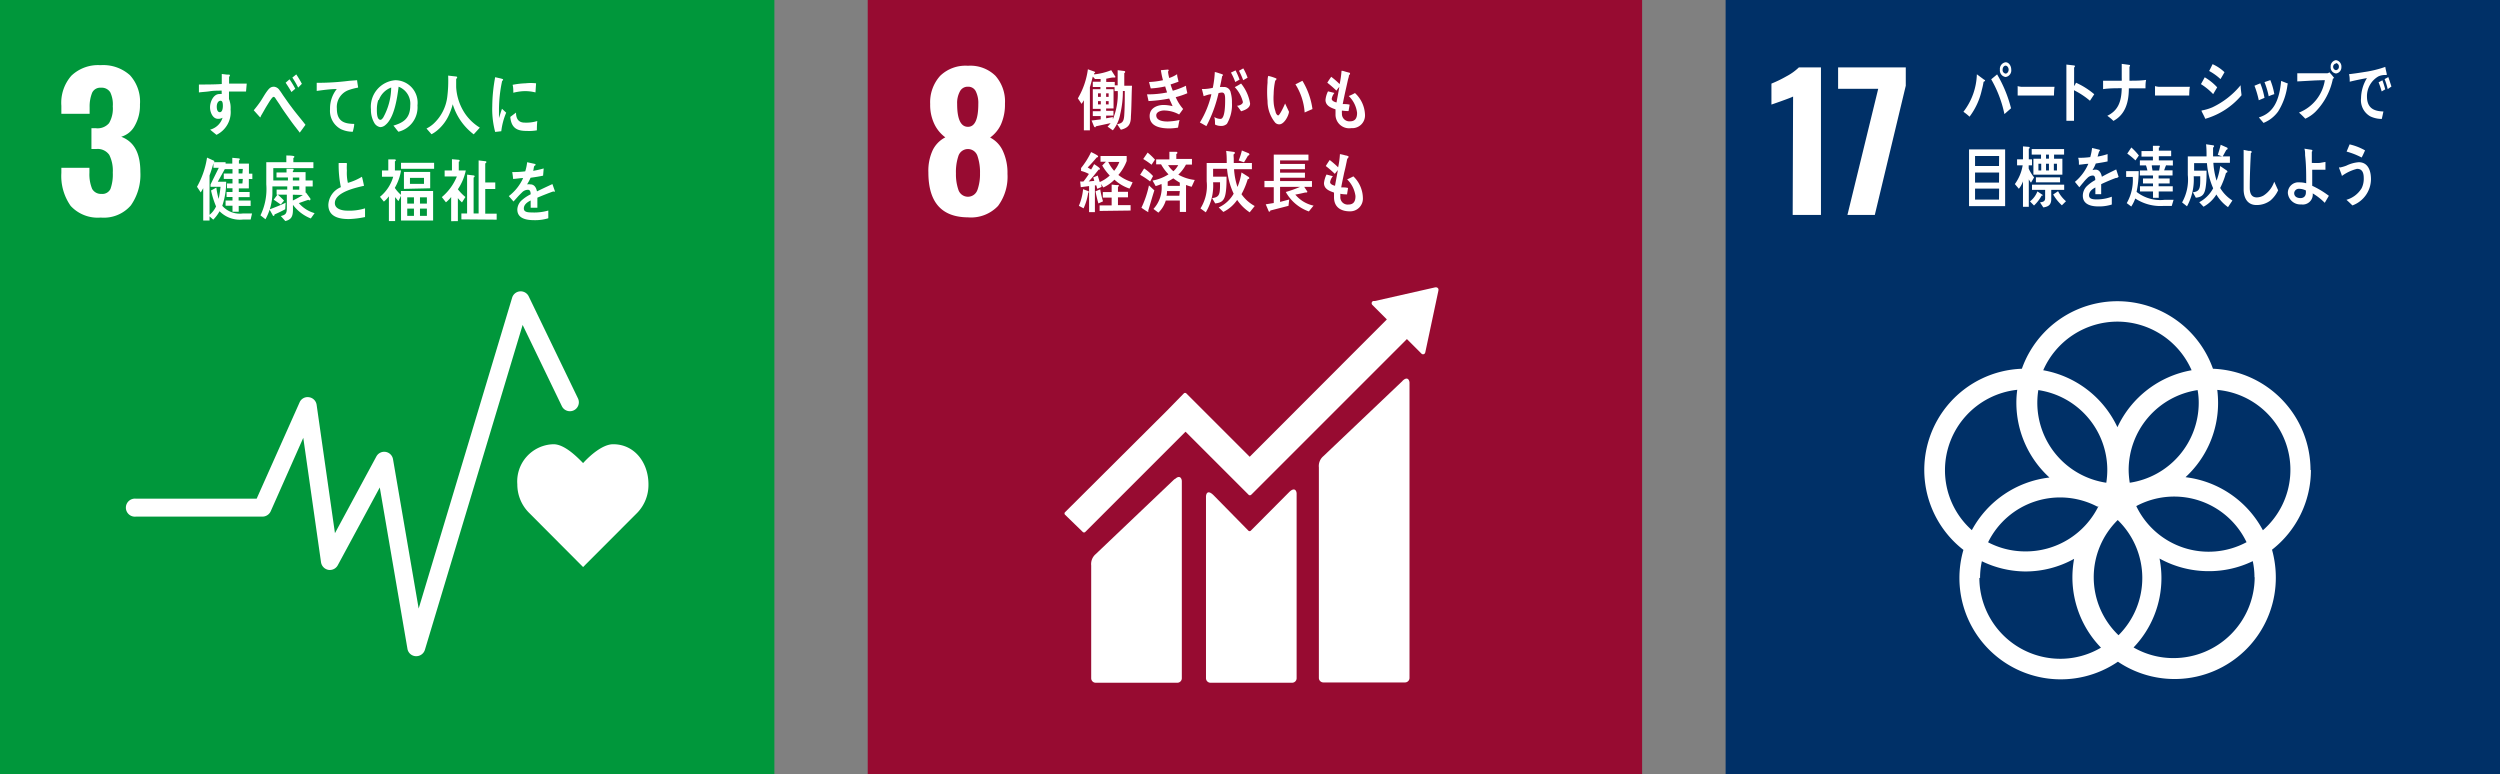 <svg xmlns="http://www.w3.org/2000/svg" viewBox="0 0 249.36 77.24"><rect x="0" y="0" width="249.36" height="77.24" fill="#808080" stroke="none"/><defs><style>.cls-1{fill:#00973b;}.cls-2{fill:#fff;}.cls-3{fill:#970b31;}.cls-4{fill:#003067;}</style></defs><g id="レイヤー_2" data-name="レイヤー 2"><g id="レイヤー_1-2" data-name="レイヤー 1"><rect class="cls-1" width="77.24" height="77.24"/><path class="cls-2" d="M7.05,20.54a5.18,5.18,0,0,1-.93-3.3v-.5h2.8v.49a3.8,3.8,0,0,0,.27,1.61,1,1,0,0,0,.93.5.89.89,0,0,0,.9-.5,4.29,4.29,0,0,0,.23-1.63,3.52,3.52,0,0,0-.35-1.76,1.41,1.41,0,0,0-1.27-.59H9.12V12.79h.45a1.5,1.5,0,0,0,1.31-.51,2.89,2.89,0,0,0,.37-1.67A2.81,2.81,0,0,0,11,9.21a1,1,0,0,0-.93-.46.89.89,0,0,0-.88.5,3.71,3.71,0,0,0-.25,1.45v.65H6.12v-.8a4.09,4.09,0,0,1,1-3,3.86,3.86,0,0,1,2.9-1.05,4,4,0,0,1,2.94,1,3.9,3.9,0,0,1,1,2.92,4.07,4.07,0,0,1-.53,2.14,2.22,2.22,0,0,1-1.34,1.08C13.4,14.14,14,15.3,14,17.15a5.31,5.31,0,0,1-.95,3.34,3.56,3.56,0,0,1-3,1.21A3.67,3.67,0,0,1,7.05,20.54Z"/><path class="cls-2" d="M64.68,48.31c0-2.18-1.4-4-3.52-4-1.07,0-2.35,1.16-3,1.88-.7-.72-1.89-1.88-2.95-1.88a3.71,3.71,0,0,0-3.61,4,4,4,0,0,0,1.13,2.8h0l5.43,5.45,5.44-5.45h0A4,4,0,0,0,64.68,48.31Z"/><path class="cls-2" d="M41.52,65.45h-.05a.88.88,0,0,1-.83-.74L37.88,48.62l-4.19,7.76a.9.9,0,0,1-.94.46.91.91,0,0,1-.73-.76L30.25,43.67,27,51a.91.91,0,0,1-.82.53H13.55a.9.9,0,1,1,0-1.79H25.6l4.28-9.6a.87.87,0,0,1,.94-.52.89.89,0,0,1,.76.75l1.83,12.81,4.13-7.65a.89.89,0,0,1,1.66.27l2.56,14.9,9.32-31a.89.89,0,0,1,1.66-.13l4.91,10.17a.89.89,0,1,1-1.61.77l-3.91-8.1L42.38,64.82A.9.9,0,0,1,41.52,65.45Z"/><path class="cls-2" d="M50,13.09l-.61.07a8.82,8.82,0,0,1-.29-2.57,16.46,16.46,0,0,1,.29-2.89l.49.11a2.17,2.17,0,0,1,.24.07.08.08,0,0,1,.06.09.09.09,0,0,1-.09.08,13.74,13.74,0,0,0-.32,3c0,.24,0,.48,0,.73.1-.31.19-.62.3-.93l.42.39A6.68,6.68,0,0,0,50,13.09ZM53.55,13a4.46,4.46,0,0,1-1,.06c-.81,0-1.55-.16-1.65-1.4l.57-.43c0,.7.33,1,.85,1a3.64,3.64,0,0,0,1.27-.16C53.56,12.37,53.55,12.66,53.55,13Zm-.14-3.78A4.13,4.13,0,0,0,52.1,9.1a5.64,5.64,0,0,0-.9.15c0-.24,0-.54-.07-.79a7.85,7.85,0,0,1,1.28-.15,4.71,4.71,0,0,1,1.06,0Z"/><path class="cls-2" d="M24.54,9.13l-.7,0c-.34,0-.69,0-1,0,0,.25,0,.49,0,.75A2.34,2.34,0,0,1,23,10.92a2.52,2.52,0,0,1-1.41,2.53c-.21-.18-.43-.34-.63-.52a1.76,1.76,0,0,0,1.24-1.19.84.84,0,0,1-.47.11c-.49,0-.78-.62-.78-1.15s.33-1.32.93-1.32a.85.85,0,0,1,.23,0c0-.11,0-.23,0-.34-.39,0-.78,0-1.16.06s-.74.07-1.11.12c0-.26,0-.53,0-.79.76,0,1.52,0,2.28-.05,0-.34,0-.67,0-1l.51.06.21,0s.09,0,.09.08a.17.17,0,0,1-.08.14c0,.23,0,.46,0,.68.59,0,1.18,0,1.76,0ZM22,10.05c-.26,0-.38.3-.38.58s.07.56.31.56.3-.38.3-.62S22.21,10.05,22,10.05Z"/><path class="cls-2" d="M29.9,13.23c-.29-.39-.63-.8-.93-1.23S28.24,11,27.9,10.44l-.36-.53c-.06-.09-.14-.25-.25-.25s-.3.3-.39.43l-.34.55c-.19.32-.36.64-.55.95v0c0,.06,0,.11-.07.11l-.63-.7c.23-.28.46-.57.67-.88s.41-.69.64-1,.38-.47.71-.47a.74.74,0,0,1,.56.36c.13.16.25.36.36.52.27.38.53.77.81,1.13.42.58,1,1.25,1.41,1.79Zm-.83-4.05c-.18-.32-.38-.63-.58-.93l.39-.34a8.69,8.69,0,0,1,.57.94Zm.67-.44a8.31,8.31,0,0,0-.58-1l.39-.32a9.71,9.71,0,0,1,.56.94Z"/><path class="cls-2" d="M35.6,8.76a5.65,5.65,0,0,0-.84.23,1.79,1.79,0,0,0-1.16,1.84c0,1.38.87,1.51,1.73,1.53,0,.26-.08.52-.14.78h-.11A2.78,2.78,0,0,1,34,12.88a2.06,2.06,0,0,1-1.08-2,3.11,3.11,0,0,1,.67-2c-.63,0-1.34.1-2,.19,0-.34,0-.54,0-.81a24.94,24.94,0,0,0,3.24-.2L35.62,8c0,.11.09.64.1.69S35.66,8.75,35.6,8.76Z"/><path class="cls-2" d="M39.74,13.14c-.18-.2-.33-.42-.5-.61.87-.26,1.68-.64,1.68-2a1.82,1.82,0,0,0-1.16-1.88c-.15,1.2-.44,3.1-1.31,3.81a.81.81,0,0,1-.52.22.85.85,0,0,1-.59-.41A2.57,2.57,0,0,1,37,10.9,2.65,2.65,0,0,1,39.43,8a2.24,2.24,0,0,1,2.21,2.51A2.5,2.5,0,0,1,39.74,13.14Zm-2-3.19a3,3,0,0,0-.15,1c0,.28,0,1,.36,1,.11,0,.2-.13.27-.22a6.36,6.36,0,0,0,.8-3A2.08,2.08,0,0,0,37.78,10Z"/><path class="cls-2" d="M47.25,13.4a5.92,5.92,0,0,1-2.09-3,6.82,6.82,0,0,1-.31.9A4.31,4.31,0,0,1,43.62,13a3.1,3.1,0,0,1-.58.39l-.5-.57a3.15,3.15,0,0,0,.67-.45,4.37,4.37,0,0,0,1.4-2.69,12.78,12.78,0,0,0,.09-2.14l.79.09s.11,0,.11.1a.16.16,0,0,1-.1.13c0,.27,0,.55,0,.83a5.27,5.27,0,0,0,.89,2.65,4.85,4.85,0,0,0,1.47,1.39Z"/><path class="cls-2" d="M25,21.9l-.78,0a2.84,2.84,0,0,1-2.32-.83,3.77,3.77,0,0,1-.63.84l-.37-.33V22h-.63V18.77c-.08.14-.16.29-.25.42l-.37-.56a8.51,8.51,0,0,0,1-2.91l.68.31a.08.08,0,0,1,.05.07.1.1,0,0,1-.06.08H22.5v.55l-.78,1.4h.84a7.45,7.45,0,0,1-.39,2.4,2.35,2.35,0,0,0,2.08.76c.3,0,.59,0,.89,0Zm-4-3.27V18.4l.82-1.66h-.53v-.47c-.11.41-.24.83-.39,1.23v3.93a2.37,2.37,0,0,0,.65-.84A9,9,0,0,1,21.05,19l.53-.29a6.85,6.85,0,0,0,.23,1.13A11.71,11.71,0,0,0,22,18.63Zm3.82-.78v.94h-1v.36h1.08v.51H23.8V20H25v.54H23.81v.58h-.62v-.6H22.5V20h.69v-.35H22.6v-.5h.59v-.37h-.55V18.3h.55v-.45h-.87v-.54h.87v-.44h-.82v-.55h.8v-.58l.66.06a.09.09,0,0,1,.09.1s-.06.09-.09.12v.3h1v1h.34v.54Zm-.6-1H23.8v.45h.38Zm0,1H23.8v.45h.38Z"/><path class="cls-2" d="M31,21.79a4.08,4.08,0,0,1-1.78-1.36v.47c0,.72-.18,1-.76,1.15l-.45-.5c.44-.12.6-.21.6-.78V19.42h-.9a7,7,0,0,1,.62.59L28,20.4c-.23-.16-.46-.33-.7-.48l.37-.5h-.08v-.51h1.06v-.32H27.17c0,.24,0,.49,0,.73a5.54,5.54,0,0,1-.69,2.55l-.5-.39a6,6,0,0,0,.58-3.09c0-.73,0-1.47,0-2.21h2v-.67c.22,0,.49,0,.71.05a.08.08,0,0,1,.09.08c0,.06-.06.1-.1.12v.42h2v.59h-4V18h1.46v-.3H27.58V17.2h1v-.36l.61,0c.05,0,.1,0,.1.09a.13.13,0,0,1-.08.11v.13h1.27V18h.71v.6h-.71v.62l.05,0,.43.59a.14.14,0,0,1,0,.09.08.08,0,0,1-.08.08.18.18,0,0,1-.12-.05c-.32.1-.64.22-.95.33a3.22,3.22,0,0,0,1.57,1Zm-2.55-.92a11.7,11.7,0,0,1-1.07.52c0,.05,0,.14-.1.14s-.05,0-.07-.05l-.33-.59c.54-.21,1.08-.41,1.61-.67Zm1.4-3.16h-.64V18h.64Zm0,.87h-.64v.34h.64Zm-.64.84V20a9.58,9.58,0,0,0,1-.55Z"/><path class="cls-2" d="M34.81,21.85c-.8,0-2.06-.13-2.06-1.42A2,2,0,0,1,34,18.67a10.76,10.76,0,0,1-.22-2.41l.51,0,.25,0s.06,0,.06.06,0,.06,0,.08a4.29,4.29,0,0,0,0,.62,4.35,4.35,0,0,0,.1,1.22l0,0a5.67,5.67,0,0,0,1.4-.61c.09.3.14.6.21.9-.7.17-2.91.61-2.91,1.73,0,.63.83.75,1.21.75a5.25,5.25,0,0,0,1.8-.23c0,.28,0,.58,0,.87A9.26,9.26,0,0,1,34.81,21.85Z"/><path class="cls-2" d="M40,22V19.53l-.26.53c-.12-.13-.22-.27-.33-.4v2.39h-.62V19.58a2.8,2.8,0,0,1-.5.53l-.39-.48a4,4,0,0,0,1.32-2H38.1V17h.63V15.9l.66,0a.09.09,0,0,1,.09.08s0,.09-.09.11V17H40a5,5,0,0,1-.62,1.74,3.35,3.35,0,0,0,.61.69v-.38h3.21V22Zm0-5.16v-.6h3.3v.6Zm.29,2V17.15h2.62v1.63Zm1,.84h-.67v.63h.67Zm0,1.13h-.67v.72h.67Zm1-3.07h-1.4v.6h1.4Zm.29,1.94h-.69v.63h.69Zm0,1.13h-.69v.72h.69Z"/><path class="cls-2" d="M45.67,18.88v0a5,5,0,0,0,.75.77l-.34.54a3.35,3.35,0,0,1-.41-.43v2.3H45V19.65a3.27,3.27,0,0,1-.52.53l-.41-.52a5.29,5.29,0,0,0,1.5-2.06H44.35V17h.73V15.88l.69.06a.11.11,0,0,1,.08.09c0,.06-.05.09-.09.11V17h.7A5.28,5.28,0,0,1,45.67,18.88Zm.35,3v-.59h.57V17.42l.66.08a.09.09,0,0,1,.09.09c0,.07-.06.1-.1.12v3.58h.5V16l.66.08c.05,0,.11,0,.11.09s-.07.1-.11.13v1.9h1v.65h-1v2.46h1.14v.6Z"/><path class="cls-2" d="M55.26,19.1a.16.16,0,0,1-.09,0c-.4.14-1.19.45-1.57.62v1h-.67a2.81,2.81,0,0,0,0-.3V20c-.45.21-.68.48-.68.79s.26.4.78.4A5.07,5.07,0,0,0,54.69,21l0,.77a4.49,4.49,0,0,1-1.42.19c-1.11,0-1.67-.35-1.67-1.06a1.3,1.3,0,0,1,.47-.95,4,4,0,0,1,.86-.57q0-.45-.27-.45a.82.82,0,0,0-.58.25c-.11.11-.26.25-.44.45l-.42.47-.47-.54a4.67,4.67,0,0,0,1.43-1.8c-.3,0-.63.07-1,.09a6.45,6.45,0,0,0-.09-.69,9.11,9.11,0,0,0,1.3-.07,4.92,4.92,0,0,0,.19-.91l.77.17a.08.08,0,0,1,.07.08s0,.07-.09.1-.08.29-.15.51a9,9,0,0,0,1.05-.24l-.06.72c-.31.07-.73.14-1.25.21a4.26,4.26,0,0,1-.35.66,1.06,1.06,0,0,1,.32,0c.35,0,.57.23.67.7.46-.23,1-.48,1.54-.73l.26.74A.07.07,0,0,1,55.26,19.1Z"/><rect class="cls-3" x="86.55" width="77.24" height="77.24"/><path class="cls-2" d="M92.6,17.19A4.89,4.89,0,0,1,93,15.05a2.82,2.82,0,0,1,1.29-1.35,3.55,3.55,0,0,1-1.09-1.32,4.39,4.39,0,0,1-.42-2,3.92,3.92,0,0,1,1-2.82,3.63,3.63,0,0,1,2.77-1,3.57,3.57,0,0,1,2.74,1,3.87,3.87,0,0,1,.95,2.78,4.9,4.9,0,0,1-.4,2.07,3.35,3.35,0,0,1-1.08,1.31,2.8,2.8,0,0,1,1.29,1.38,5.18,5.18,0,0,1,.44,2.24,4.9,4.9,0,0,1-.94,3.2,3.71,3.71,0,0,1-3,1.14C93.91,21.66,92.6,20.17,92.6,17.19Zm4.9,1.74a4.73,4.73,0,0,0,.25-1.63,5,5,0,0,0-.25-1.73,1,1,0,0,0-1.91,0,5,5,0,0,0-.24,1.72,4.75,4.75,0,0,0,.24,1.63,1,1,0,0,0,1.91,0Zm.08-8.56a2.63,2.63,0,0,0-.25-1.26.83.83,0,0,0-.78-.46.86.86,0,0,0-.8.46,2.4,2.4,0,0,0-.28,1.26q0,2.28,1.08,2.28C97.24,12.65,97.58,11.89,97.58,10.37Z"/><path class="cls-2" d="M139.89,38,132,45.5a1.28,1.28,0,0,0-.45,1.12v21a.45.45,0,0,0,.45.45h8.14a.45.45,0,0,0,.45-.45V38.18c0-.24-.19-.7-.71-.18"/><path class="cls-2" d="M117.17,47.77l-7.88,7.5a1.3,1.3,0,0,0-.45,1.13V67.65a.45.45,0,0,0,.45.45h8.14a.45.45,0,0,0,.45-.45V48c0-.25-.19-.7-.71-.19"/><path class="cls-2" d="M143.48,28.9a.22.22,0,0,0-.07-.17.26.26,0,0,0-.15-.07h-.1l-6,1.36H137a.27.27,0,0,0-.12.06.24.24,0,0,0,0,.33l.07.07,1.38,1.38L124.65,45.56l-6.32-6.32a.18.18,0,0,0-.25,0L116.36,41h0L106.23,51.09a.18.18,0,0,0,0,.25L108,53.06a.18.18,0,0,0,.25,0l10-10,4.58,4.58,0,0,1.71,1.71a.19.19,0,0,0,.26,0l15.53-15.53,1.45,1.45a.22.22,0,0,0,.32,0,.34.34,0,0,0,.07-.15v0L143.47,29Z"/><path class="cls-2" d="M128.58,49.09l-3.82,3.84a.17.17,0,0,1-.24,0l-3.46-3.52c-.63-.63-.77-.12-.77.13V67.65a.45.45,0,0,0,.45.45h8.14a.45.45,0,0,0,.45-.45V49.23c0-.25-.19-.7-.75-.14"/><path class="cls-2" d="M112.8,11.63c0,.79-.27,1.13-1,1.31l-.37-.55c.47-.09.65-.22.7-.81.06-.83.06-1.67.06-2.5h-.19a9.73,9.73,0,0,1-.26,2.28A3.59,3.59,0,0,1,111,13l-.53-.37a3.38,3.38,0,0,0,.31-.35l-1.48.32a.09.09,0,0,1-.08.1s-.08-.05-.1-.09l-.24-.59.91-.11v-.33H109v-.49h.78v-.23H109V8.9h.76V8.68H109V8.15h.78V7.88l-.56,0L109,7.64c-.07.26-.13.52-.21.78,0,.05-.08.25-.08.28V13h-.6V10c-.08.13-.15.25-.23.36l-.37-.55a7.64,7.64,0,0,0,1-2.9l.67.24a.12.12,0,0,1,.06.08s-.08.08-.11.09l0,.1A6.37,6.37,0,0,0,110.84,7l.42.66a.07.07,0,0,1-.08.07.19.19,0,0,1-.1,0c-.24,0-.49.08-.74.12v.32h.85v.34h.29V7l.64.08s.11,0,.11.1a.13.13,0,0,1-.09.11c0,.42,0,.84,0,1.26h.77C112.86,9.53,112.87,10.58,112.8,11.63Zm-3-2.32h-.28v.35h.28Zm0,.78h-.28v.32h.28Zm.78-.78h-.25v.35h.25Zm0,.78h-.27v.32h.27Zm.59-1v-.4h-.84V8.9h.74v1.92h-.74v.23h.73v.48h-.73v.27l.67-.12,0,.22a6.66,6.66,0,0,0,.49-2.82Z"/><path class="cls-2" d="M117.27,9.69a4.45,4.45,0,0,0,.74,1.18c-.13.19-.27.37-.4.55a3.12,3.12,0,0,0-1.53-.4c-.23,0-.75.12-.75.48,0,.58.79.62,1.14.62a6.57,6.57,0,0,0,1.18-.15c-.06.25-.1.5-.15.76a6,6,0,0,1-.83.08c-.72,0-2-.1-2-1.24,0-.82.8-1.1,1.39-1.1a3.9,3.9,0,0,1,.9.12c-.11-.26-.23-.51-.34-.76a14.3,14.3,0,0,1-2.06.25l-.15-.67a9.33,9.33,0,0,0,2-.19c-.07-.2-.13-.4-.19-.6a8.61,8.61,0,0,1-1.44.2c-.06-.21-.12-.43-.17-.64A8,8,0,0,0,116,8a8.41,8.41,0,0,1-.21-1l.69-.06h0a.08.08,0,0,1,.09.08.13.13,0,0,1-.06.1c0,.22.06.44.11.66a3.19,3.19,0,0,0,.79-.38c0,.25.1.49.14.75-.26.09-.52.19-.79.27.06.22.14.42.22.63a8.12,8.12,0,0,0,1.32-.5c0,.25.08.5.13.75A7.84,7.84,0,0,1,117.27,9.69Z"/><path class="cls-2" d="M122.38,12.35a.83.83,0,0,1-.64.21,1.21,1.21,0,0,1-.55-.14c0-.25,0-.5-.07-.75a1.18,1.18,0,0,0,.62.19c.46,0,.46-1.49.46-1.87s0-.76-.32-.76a1.35,1.35,0,0,0-.34.06,13.33,13.33,0,0,1-1.21,3.29c-.22-.12-.43-.25-.65-.36a9.35,9.35,0,0,0,1.15-2.82c-.27,0-.53.12-.78.19,0-.07-.17-.71-.17-.71s0,0,.06,0l.15,0a4.43,4.43,0,0,0,.88-.12,10.5,10.5,0,0,0,.2-1.58,4.13,4.13,0,0,1,.5.15,1,1,0,0,1,.23.08s.08,0,.08.08,0,.06-.07.07c-.07.37-.14.75-.23,1.12a1.86,1.86,0,0,1,.34,0,.67.67,0,0,1,.74.57,3.41,3.41,0,0,1,.12,1A3.75,3.75,0,0,1,122.38,12.35Zm.83-4.17a6.16,6.16,0,0,0-.43-.94l.46-.22a8.5,8.5,0,0,1,.4.92Zm.58,2.92c-.12-.19-.26-.37-.4-.55.17,0,.58-.13.58-.38a3.27,3.27,0,0,0-.81-1.48,5.67,5.67,0,0,0,.63-.36,4.22,4.22,0,0,1,.9,2C124.69,10.8,124.12,11,123.79,11.1ZM124,8a7.26,7.26,0,0,0-.42-.94l.43-.24a5.23,5.23,0,0,1,.43.93Z"/><path class="cls-2" d="M127.64,12.4a.55.55,0,0,1-.45-.17,3.41,3.41,0,0,1-.76-2.15,10.17,10.17,0,0,1,0-1.83c0-.23,0-.46.07-.68a4.26,4.26,0,0,1,.81.26.08.08,0,0,1,0,.07.14.14,0,0,1-.11.13,6.73,6.73,0,0,0-.16,1.35,5.93,5.93,0,0,0,0,.84,3.28,3.28,0,0,0,.18.88c0,.12.14.42.28.41s.57-.91.68-1.19l.39.83C128.52,11.6,128.08,12.37,127.64,12.4Zm2.49-1.18a6,6,0,0,0-.92-2.81c.24-.11.46-.24.7-.35a7.36,7.36,0,0,1,1,2.82C130.62,11,130.38,11.11,130.13,11.22Z"/><path class="cls-2" d="M134.78,12.78a1.36,1.36,0,0,1-1.57-1.4c0-.16,0-.32,0-.47-.41-.15-1-.34-1-.95a2.46,2.46,0,0,1,.25-.85l.64.16a1.3,1.3,0,0,0-.27.58c0,.23.32.33.48.37.09-.52.19-1,.28-1.56-.1.12-.2.25-.29.38a11.18,11.18,0,0,0-.91-.79c.12-.2.25-.39.39-.59a7.33,7.33,0,0,1,.84.73,9.68,9.68,0,0,0,.19-1.33c.18,0,.36.09.55.13l.22.06s.08,0,.08.09a.26.26,0,0,1-.11.17c0,.15-.07.31-.1.45l-.21.94c-.11.49-.22,1-.31,1.48.23,0,.46,0,.69.06l-.11.64a4.89,4.89,0,0,1-.66-.05,1.42,1.42,0,0,0,0,.29.74.74,0,0,0,.82.78c.48,0,.7-.3.69-.85a2.78,2.78,0,0,0-.83-1.67,5,5,0,0,0,.62-.3,3.09,3.09,0,0,1,1,2.15A1.27,1.27,0,0,1,134.78,12.78Z"/><path class="cls-2" d="M108.54,19.23a5.58,5.58,0,0,1-.46,1.55l-.47-.25a5.48,5.48,0,0,0,.42-1.66l.51.19a.11.11,0,0,1,.07.1S108.57,19.22,108.54,19.23Zm4.12-.42a4.12,4.12,0,0,1-1.5-.89,3.79,3.79,0,0,1-1.11.78l-.23-.35.06.29a3.43,3.43,0,0,1-.44.19l-.09-.34-.14,0v2.67h-.58v-2.6l-.83.11-.06-.57a1.75,1.75,0,0,0,.33,0q.29-.36.54-.75a3.39,3.39,0,0,0-.78-.3v-.29a7.78,7.78,0,0,0,1-1.59,5.34,5.34,0,0,1,.58.3s.12.07.12.14-.09.09-.13.09c-.3.34-.59.69-.91,1l.34.21a4.68,4.68,0,0,0,.3-.54c.09.06.58.36.58.47s-.08.08-.12.07c-.32.4-.63.8-1,1.19l.56-.06a2.72,2.72,0,0,0-.11-.34l.45-.19c.07.21.14.43.2.65a3.59,3.59,0,0,0,1-.65,5.39,5.39,0,0,1-.75-1l.37-.38h-.54v-.57h2.61v.5a4.63,4.63,0,0,1-.83,1.39,4.26,4.26,0,0,0,1.42.73C112.89,18.39,112.78,18.61,112.66,18.81Zm-3.1,1.48a11.86,11.86,0,0,1-.29-1.21l.47-.19a7.92,7.92,0,0,0,.28,1.19Zm.12.75v-.55h1.2v-.78H110v-.55h.88v-.75l.46.05.2,0a.06.06,0,0,1,.06.06.12.12,0,0,1-.09.11v.5h1v.55h-1v.78h1.26V21Zm.86-4.89a3.72,3.72,0,0,0,.59.89,3.26,3.26,0,0,0,.52-.89Z"/><path class="cls-2" d="M114.72,18.1a7.68,7.68,0,0,0-1-.66l.4-.64a4.91,4.91,0,0,1,.89.76Zm-.19,2.9a.25.25,0,0,1,0,.1.06.06,0,0,1,0,.06,7,7,0,0,1-.68-.44,9.76,9.76,0,0,0,.75-2.23l.54.5C114.92,19.67,114.74,20.33,114.53,21Zm.33-4.57a7.64,7.64,0,0,0-.83-.57l.44-.64a6.07,6.07,0,0,1,.73.7Zm4,2.2a5.22,5.22,0,0,1-.56-.18v2.69h-.62V20h-1.4a2.78,2.78,0,0,1-.74,1.21l-.49-.37a3.12,3.12,0,0,0,.8-2.49,4,4,0,0,1-.58.21l-.31-.55a4.43,4.43,0,0,0,1.59-.62,4.72,4.72,0,0,1-.74-1h-.49V15.9h1.32v-.76l.7,0a.11.11,0,0,1,.1.1c0,.07-.06.1-.11.12v.49h1.56v.57h-.6a3.79,3.79,0,0,1-.76,1,4.39,4.39,0,0,0,1.64.53Zm-1.18.43H116.4c0,.15,0,.31-.05.46h1.28Zm0-.84a6.64,6.64,0,0,1-.65-.43,6.22,6.22,0,0,1-.56.32v.43h1.21Zm-1.17-1.75a2.62,2.62,0,0,0,.53.61,2.24,2.24,0,0,0,.48-.61Z"/><path class="cls-2" d="M124.65,21.18a4.47,4.47,0,0,1-1.25-1.24,3.59,3.59,0,0,1-1.38,1.2l-.46-.45a3.27,3.27,0,0,0,1.49-1.37,7.34,7.34,0,0,1-.66-2.48H121v.78h1.34c0,.5,0,1-.07,1.52-.11.82-.37,1.08-1.06,1.15l-.31-.53c.68-.08.77-.35.79-1.13v-.45H121a5.14,5.14,0,0,1-.73,3l-.53-.39a4.25,4.25,0,0,0,.62-2.7c0-.61,0-1.23,0-1.83h2c0-.4,0-.81-.06-1.21l.75.1s.12,0,.12.09-.07.12-.11.15,0,.31,0,.47,0,.27,0,.4h1.81v.62h-1.78a6.94,6.94,0,0,0,.34,1.77,5.87,5.87,0,0,0,.4-1.45l.71.45a.16.16,0,0,1,.07.12c0,.07-.12.1-.16.11a7.3,7.3,0,0,1-.62,1.49,3.9,3.9,0,0,0,1.32,1.18Zm-.17-5.66c-.13.23-.26.46-.4.67l-.53-.18a6.6,6.6,0,0,0,.32-1l.66.27a.14.14,0,0,1,.09.12C124.62,15.48,124.53,15.52,124.48,15.52Z"/><path class="cls-2" d="M130.55,21.09a4.24,4.24,0,0,1-2.3-1.94,12.16,12.16,0,0,0,1.43-.51h-2v1.5l.91-.24-.07.63L126.7,21c0,.05,0,.11-.1.11s0,0-.06-.05l-.29-.68.8-.13V18.67h-.93v-.62h.93V15.42h3.46V16h-2.83v.35h2.48v.53h-2.48v.34h2.48v.51h-2.48v.33h3.18v.58h-.77l.31.47a.08.08,0,0,1-.09.09.3.3,0,0,1-.11,0c-.34.08-.7.16-1,.21a3.22,3.22,0,0,0,1.82,1.1Z"/><path class="cls-2" d="M134.64,21.08c-.79,0-1.57-.33-1.58-1.39,0-.16,0-.32,0-.48-.41-.15-1-.33-1-.95a2.59,2.59,0,0,1,.25-.85c.22.05.43.12.64.16a1.25,1.25,0,0,0-.28.59c0,.23.33.33.49.37.09-.53.19-1,.28-1.57l-.3.38a10.92,10.92,0,0,0-.9-.78q.18-.3.39-.6a8.45,8.45,0,0,1,.84.73,8.38,8.38,0,0,0,.18-1.32,4.9,4.9,0,0,1,.55.13.86.86,0,0,1,.23.06s.08,0,.08.08-.07.14-.11.18-.07.3-.11.45q-.09.46-.21.93c-.1.49-.22,1-.3,1.49.23,0,.46,0,.68.06l-.1.64a3.79,3.79,0,0,1-.67-.06c0,.1,0,.2,0,.3a.73.73,0,0,0,.82.77c.48,0,.7-.3.69-.85a2.84,2.84,0,0,0-.83-1.66c.21-.09.42-.19.62-.3a3.07,3.07,0,0,1,.95,2.15A1.27,1.27,0,0,1,134.64,21.08Z"/><rect class="cls-4" x="172.12" width="77.24" height="77.24"/><path class="cls-2" d="M178.85,9.63c-.13.07-.52.22-1.16.45s-.83.29-1,.35V8.34a12.39,12.39,0,0,0,1.5-.73,5.39,5.39,0,0,0,1.24-.89h2.2V21.44h-2.82Z"/><path class="cls-2" d="M187.34,8.86h-4V6.72h6.75V8.55L187,21.44h-2.73Z"/><path class="cls-2" d="M230.46,46.88a10.12,10.12,0,0,0-9.73-10.1,10.11,10.11,0,0,0-19.06,0,10.1,10.1,0,0,0-5.83,18.07,10,10,0,0,0-.4,2.8A10.11,10.11,0,0,0,211.25,66,10.1,10.1,0,0,0,227,57.58a10.43,10.43,0,0,0-.38-2.75,10.08,10.08,0,0,0,3.88-7.95m-11.19-6.73a8.07,8.07,0,0,1-6.88,8,8.53,8.53,0,0,1-.11-1.24,8.07,8.07,0,0,1,6.88-8,7.15,7.15,0,0,1,.11,1.24m-8,23.21a8,8,0,0,1-.08-11.49,8.05,8.05,0,0,1,.08,11.49m-8-24.45a8.06,8.06,0,0,1,6.88,8,8.52,8.52,0,0,1-.1,1.24,8.07,8.07,0,0,1-6.88-8,8.3,8.3,0,0,1,.1-1.24m6,11.58A8.08,8.08,0,0,1,202,55a8,8,0,0,1-3.7-.91,8,8,0,0,1,10.91-3.55m3.87-.06a8,8,0,0,1,11,3.6,8,8,0,0,1-11-3.6M211.2,32.08a8.09,8.09,0,0,1,7.4,4.85,10.11,10.11,0,0,0-7.4,5.68,10.13,10.13,0,0,0-7.4-5.68,8.09,8.09,0,0,1,7.4-4.85M194,46.88a8.07,8.07,0,0,1,7.21-8,9.11,9.11,0,0,0-.09,1.29,10.1,10.1,0,0,0,3.3,7.46,10.11,10.11,0,0,0-7.74,5.25,8,8,0,0,1-2.68-6m3.5,10.77a7.7,7.7,0,0,1,.18-1.67A10.1,10.1,0,0,0,202,57a10,10,0,0,0,4.88-1.26,10.46,10.46,0,0,0-.17,1.86,10.09,10.09,0,0,0,2.85,7,8,8,0,0,1-4.06,1.11,8.08,8.08,0,0,1-8.07-8.07m27.46-.07a8.09,8.09,0,0,1-8.08,8.07,7.94,7.94,0,0,1-4-1.06,10,10,0,0,0,2.78-6.94,10.19,10.19,0,0,0-.19-1.93,10.11,10.11,0,0,0,4.9,1.26,10,10,0,0,0,4.4-1,7.78,7.78,0,0,1,.17,1.61m-6.86-10a10.05,10.05,0,0,0,3.23-7.4,10.9,10.9,0,0,0-.08-1.29,8,8,0,0,1,4.55,14,10.11,10.11,0,0,0-7.7-5.29"/><path class="cls-2" d="M197.85,8.16a7.65,7.65,0,0,1-.18.83,6.87,6.87,0,0,1-1.22,2.65,5.45,5.45,0,0,0-.61-.49,6.42,6.42,0,0,0,1.34-3.74l.74.55A.11.11,0,0,1,198,8C198,8.11,197.89,8.14,197.85,8.16Zm2.08,3.22a11.67,11.67,0,0,0-1.32-3.47l.59-.49a12.85,12.85,0,0,1,1.39,3.38Zm.12-3.7a.66.66,0,0,1-.57-.73.67.67,0,0,1,.57-.74c.31,0,.56.34.56.74A.66.66,0,0,1,200.05,7.68Zm0-1.13c-.17,0-.3.18-.3.4a.35.35,0,0,0,.3.39c.16,0,.3-.19.3-.39S200.21,6.55,200.05,6.55Z"/><path class="cls-2" d="M204.87,9.53c-.3,0-.55,0-.8,0s-2.13,0-2.82,0c0-.27,0-.62,0-.82s0-.11.07-.1a2.43,2.43,0,0,0,.31.05c.33,0,.83,0,1.21,0,.79,0,1.21,0,2.09,0C204.88,8.91,204.88,9.25,204.87,9.53Z"/><path class="cls-2" d="M208.46,10.05A7.83,7.83,0,0,0,206.87,9c0,.11,0,.22,0,.32v1.52c0,.4,0,.81,0,1.21h-.76c0-.87,0-1.74,0-2.61s0-2,0-3l.78.09s.07,0,.07.08a.14.14,0,0,1-.08.12c0,.62,0,1.24,0,1.86a2.27,2.27,0,0,0,.19-.34,7.63,7.63,0,0,1,1.82,1.15Z"/><path class="cls-2" d="M214,8.81h-1.66c0,1.48-.4,2.64-1.54,3.25a4.13,4.13,0,0,0-.61-.51c1.06-.52,1.41-1.37,1.44-2.75-.62,0-1.24,0-1.86.09,0-.28,0-.56,0-.84l1,0h.86a2.71,2.71,0,0,0,0-.29c0-.46,0-.92,0-1.39l.75.1s.08,0,.08.08a.17.17,0,0,1-.06.11l0,1.39c.55,0,1.1,0,1.66-.08C214,8.25,214,8.53,214,8.81Z"/><path class="cls-2" d="M218.36,9.53c-.31,0-.55,0-.8,0s-1.93,0-2.61,0c0-.27,0-.62,0-.82s0-.11.07-.1a2.86,2.86,0,0,0,.32.05c.33,0,1.17,0,1.55,0,.79,0,.66,0,1.54,0C218.37,8.91,218.37,9.25,218.36,9.53Z"/><path class="cls-2" d="M220.75,9.39a6.31,6.31,0,0,0-1.22-1c.13-.22.25-.45.38-.68a5.41,5.41,0,0,1,1.24,1Zm-.8,2.45c0-.08-.36-.73-.36-.77s0-.05.07-.06a4.82,4.82,0,0,0,1-.3,8.15,8.15,0,0,0,2.83-2.21c0,.34.06.68.09,1A7.38,7.38,0,0,1,220,11.84Zm1.53-3.95a5.46,5.46,0,0,0-1.13-.81c.12-.22.23-.45.34-.68a4.15,4.15,0,0,1,1.19.8C221.75,7.44,221.62,7.66,221.48,7.89Z"/><path class="cls-2" d="M225.3,10a9.73,9.73,0,0,0-.43-1.45l.58-.24a7.11,7.11,0,0,1,.42,1.45Zm2.86-1.51a6.5,6.5,0,0,1-.93,2.63,3.32,3.32,0,0,1-1.46,1.14c-.15-.19-.31-.36-.46-.55,1.51-.45,2.05-1.78,2.22-3.64l.66.26a.07.07,0,0,1,0,.06A.11.11,0,0,1,228.16,8.44ZM226.29,9.6a8.21,8.21,0,0,0-.42-1.41l.58-.2a6.62,6.62,0,0,1,.4,1.4A5.37,5.37,0,0,0,226.29,9.6Z"/><path class="cls-2" d="M232.69,7.86a6.52,6.52,0,0,1-1.75,3.3,3.52,3.52,0,0,1-1,.68c-.2-.21-.41-.42-.63-.61A4.16,4.16,0,0,0,231.89,8c-.91,0-1.83.08-2.75.12,0-.27,0-.54,0-.81l.74,0,1.44,0c.25,0,.5,0,.75,0a.37.37,0,0,0,.27-.1,5.6,5.6,0,0,1,.48.57C232.79,7.79,232.72,7.83,232.69,7.86Zm.32-.53a.61.61,0,0,1-.54-.67A.62.62,0,0,1,233,6a.64.64,0,0,1,.54.69A.62.62,0,0,1,233,7.33Zm0-1a.33.33,0,0,0-.29.37A.33.33,0,0,0,233,7a.33.33,0,0,0,.29-.35A.34.34,0,0,0,233,6.29Z"/><path class="cls-2" d="M238,7.48h-.06a1.66,1.66,0,0,0-.69.13,2.27,2.27,0,0,0-1.16,2c0,1.3.86,1.48,1.64,1.51-.05.25-.1.49-.16.74h-.11a2.66,2.66,0,0,1-1.05-.26,1.85,1.85,0,0,1-.91-1.81,3.93,3.93,0,0,1,.59-2c-.58.1-1.15.22-1.72.36,0-.25,0-.5-.07-.75.52-.06,1-.13,1.55-.22a10.79,10.79,0,0,0,2.07-.51c0,.11.15.68.15.75S238,7.48,238,7.48Zm-.44,1.64a8.85,8.85,0,0,0-.31-.91l.38-.2a8.57,8.57,0,0,1,.28.9Zm.6-.23a6.45,6.45,0,0,0-.31-1l.37-.2c.11.31.21.62.31.94Z"/><path class="cls-2" d="M196.4,20.56V14.9H200v5.66Zm3-5H197v1h2.39Zm0,1.65H197v1h2.39Zm0,1.6H197v1.1h2.39Z"/><path class="cls-2" d="M202.58,18.22a2.37,2.37,0,0,1-.22-.33v2.74h-.58V18.09a2.52,2.52,0,0,1-.41.74l-.4-.47a4.41,4.41,0,0,0,.78-1.87h-.56v-.6h.59V14.6l.58.05a.09.09,0,0,1,.09.08.13.13,0,0,1-.09.11v1.05h.32v.6h-.33v.32a3.71,3.71,0,0,0,.54.88Zm1.07,1.28a4.06,4.06,0,0,1-.77,1l-.4-.41a2.35,2.35,0,0,0,.74-1l.52.35a.07.07,0,0,1,0,.06A.07.07,0,0,1,203.65,19.5Zm1.23-4.08v.41h.83v1.59h-2.89V15.83h.76v-.41h-.93v-.55h3.23v.55Zm-.28,3.52v.92c0,.63-.36.76-.79.83l-.33-.5c.22-.05.51-.05.51-.42v-.83h-1.31v-.52h3.21v.52Zm-1.53-.75v-.5h2.41v.5Zm.53-1.86h-.28V17h.28Zm.77-.91h-.29v.41h.29Zm0,.91h-.29V17h.29Zm1.29,4.15a4.63,4.63,0,0,1-.87-1.08l.49-.33a3.27,3.27,0,0,0,.79,1Zm-.49-4.15h-.31V17h.31Z"/><path class="cls-2" d="M211.13,17.75s0,0-.08,0c-.38.13-1.12.45-1.47.62v1H209v-.67c-.42.21-.63.48-.63.78s.24.41.72.41a4.3,4.3,0,0,0,1.55-.27l0,.78a4.22,4.22,0,0,1-1.33.19c-1,0-1.56-.35-1.56-1.06a1.34,1.34,0,0,1,.44-1,3.87,3.87,0,0,1,.8-.57q0-.45-.24-.45a.76.76,0,0,0-.55.25,4.07,4.07,0,0,0-.41.45c-.2.23-.32.39-.39.47l-.44-.54a4.83,4.83,0,0,0,1.34-1.8c-.29,0-.6.07-.94.09,0-.26,0-.49-.08-.69a8,8,0,0,0,1.21-.07,5.31,5.31,0,0,0,.18-.91l.72.17a.08.08,0,0,1,.06.08s0,.07-.08.1l-.15.51a7.52,7.52,0,0,0,1-.25l0,.73c-.3.07-.69.13-1.18.21a3.38,3.38,0,0,1-.33.66,1.08,1.08,0,0,1,.31-.05c.32,0,.53.24.63.71.42-.24.91-.48,1.43-.73l.24.74S211.17,17.75,211.13,17.75Z"/><path class="cls-2" d="M216.62,20.54l-.82,0a4.56,4.56,0,0,1-2.82-.74,3.74,3.74,0,0,1-.4.8l-.45-.34a4.63,4.63,0,0,0,.6-2.61h-.66v-.58h1.25a9.51,9.51,0,0,1-.21,2.07,3.82,3.82,0,0,0,2.79.79c.3,0,.6,0,.9,0ZM213,16a7.39,7.39,0,0,0-.82-.68l.41-.61a6.34,6.34,0,0,1,.75.8Zm3.05.49c-.07.16-.13.33-.19.5h.84v.51h-1.39v.3h1.1v.5h-1.1v.28h1.41v.52h-1.4v.63h-.57v-.63h-1.3v-.52h1.3v-.28h-1v-.5h1v-.3h-1.31V17h.75a4.1,4.1,0,0,0-.14-.5h-.61V16h1.3v-.38h-1.14v-.55h1.14v-.53l.58,0c.05,0,.1,0,.1.08s0,.08-.09.1v.31h1.23v.55h-1.23V16h1.4v.51Zm-1.42,0c0,.18.05.35.07.52h.66l.09-.52Z"/><path class="cls-2" d="M222.23,20.66a4.14,4.14,0,0,1-1.16-1.26,3.46,3.46,0,0,1-1.28,1.22l-.43-.45a3.38,3.38,0,0,0,1.39-1.39,7.71,7.71,0,0,1-.62-2.51h-1.28v0c0,.25,0,.5,0,.75h1.24c0,.51,0,1-.07,1.53-.1.83-.34,1.1-1,1.17l-.29-.54c.63-.08.72-.35.73-1.13v-.47h-.65a5.56,5.56,0,0,1-.67,3l-.49-.39a4.64,4.64,0,0,0,.57-2.74c0-.61,0-1.23,0-1.85h1.87c0-.4,0-.81-.05-1.21l.69.1s.11,0,.11.09a.19.19,0,0,1-.1.14v.88h1.68v.64h-1.65a7.55,7.55,0,0,0,.32,1.78,6.37,6.37,0,0,0,.36-1.46l.66.45a.16.16,0,0,1,.06.12c0,.08-.1.1-.14.11a8,8,0,0,1-.58,1.51A3.76,3.76,0,0,0,222.67,20Zm-.16-5.72c-.13.23-.25.46-.38.68l-.48-.18c.11-.33.21-.65.29-1l.61.27a.12.12,0,0,1,.08.12C222.19,14.9,222.11,14.94,222.07,14.94Z"/><path class="cls-2" d="M226.46,20a2.27,2.27,0,0,1-1.4.45c-.76,0-1.23-.53-1.27-1.47,0-.13,0-.25,0-.38,0-.36,0-.72,0-1.08,0-.86,0-1.72,0-2.57l.5.1.2,0c.05,0,.1.05.1.11a.13.13,0,0,1-.08.11c-.06,1.16-.11,2.32-.11,3.47,0,.6.21.95.7.95a1.4,1.4,0,0,0,.68-.19,2.63,2.63,0,0,0,1.06-1.38l.39.86A3,3,0,0,1,226.46,20Z"/><path class="cls-2" d="M231.88,20.23a5.92,5.92,0,0,0-1.2-.94,1,1,0,0,1-1.15,1.1,1.25,1.25,0,0,1-1.33-1.13,1.05,1.05,0,0,1,1.16-1.07,2.52,2.52,0,0,1,.67.09c0-.93,0-1.86-.11-2.79,0-.22,0-.45-.07-.66l.71.11a.11.11,0,0,1,.09.09s0,.07-.06.09v.26c0,.29,0,.58,0,.87h.07a6.06,6.06,0,0,0,.73,0l.56-.1c0,.25,0,.51,0,.78-.3,0-.6,0-.9,0h-.42c0,.53,0,1.06,0,1.6a9.15,9.15,0,0,1,1.66,1ZM230,19a1.57,1.57,0,0,0-.7-.17.47.47,0,0,0-.47.42c0,.41.37.51.63.51s.54-.14.54-.57Z"/><path class="cls-2" d="M234.64,20.49c-.2-.19-.4-.39-.6-.56a2.59,2.59,0,0,0,1.52-1.16,2.12,2.12,0,0,0,.21-1c0-.59-.18-.93-.67-.93a4.42,4.42,0,0,0-1.51.71c0-.1-.29-.78-.29-.84s.06,0,.08,0a3.7,3.7,0,0,0,.66-.19,3.38,3.38,0,0,1,1.23-.34c.85,0,1.22.72,1.22,1.7A2.81,2.81,0,0,1,234.64,20.49Zm.92-4.78a7.42,7.42,0,0,0-1.5-.59l.3-.72a5.72,5.72,0,0,1,1.54.6C235.79,15.24,235.69,15.48,235.56,15.71Z"/></g></g></svg>